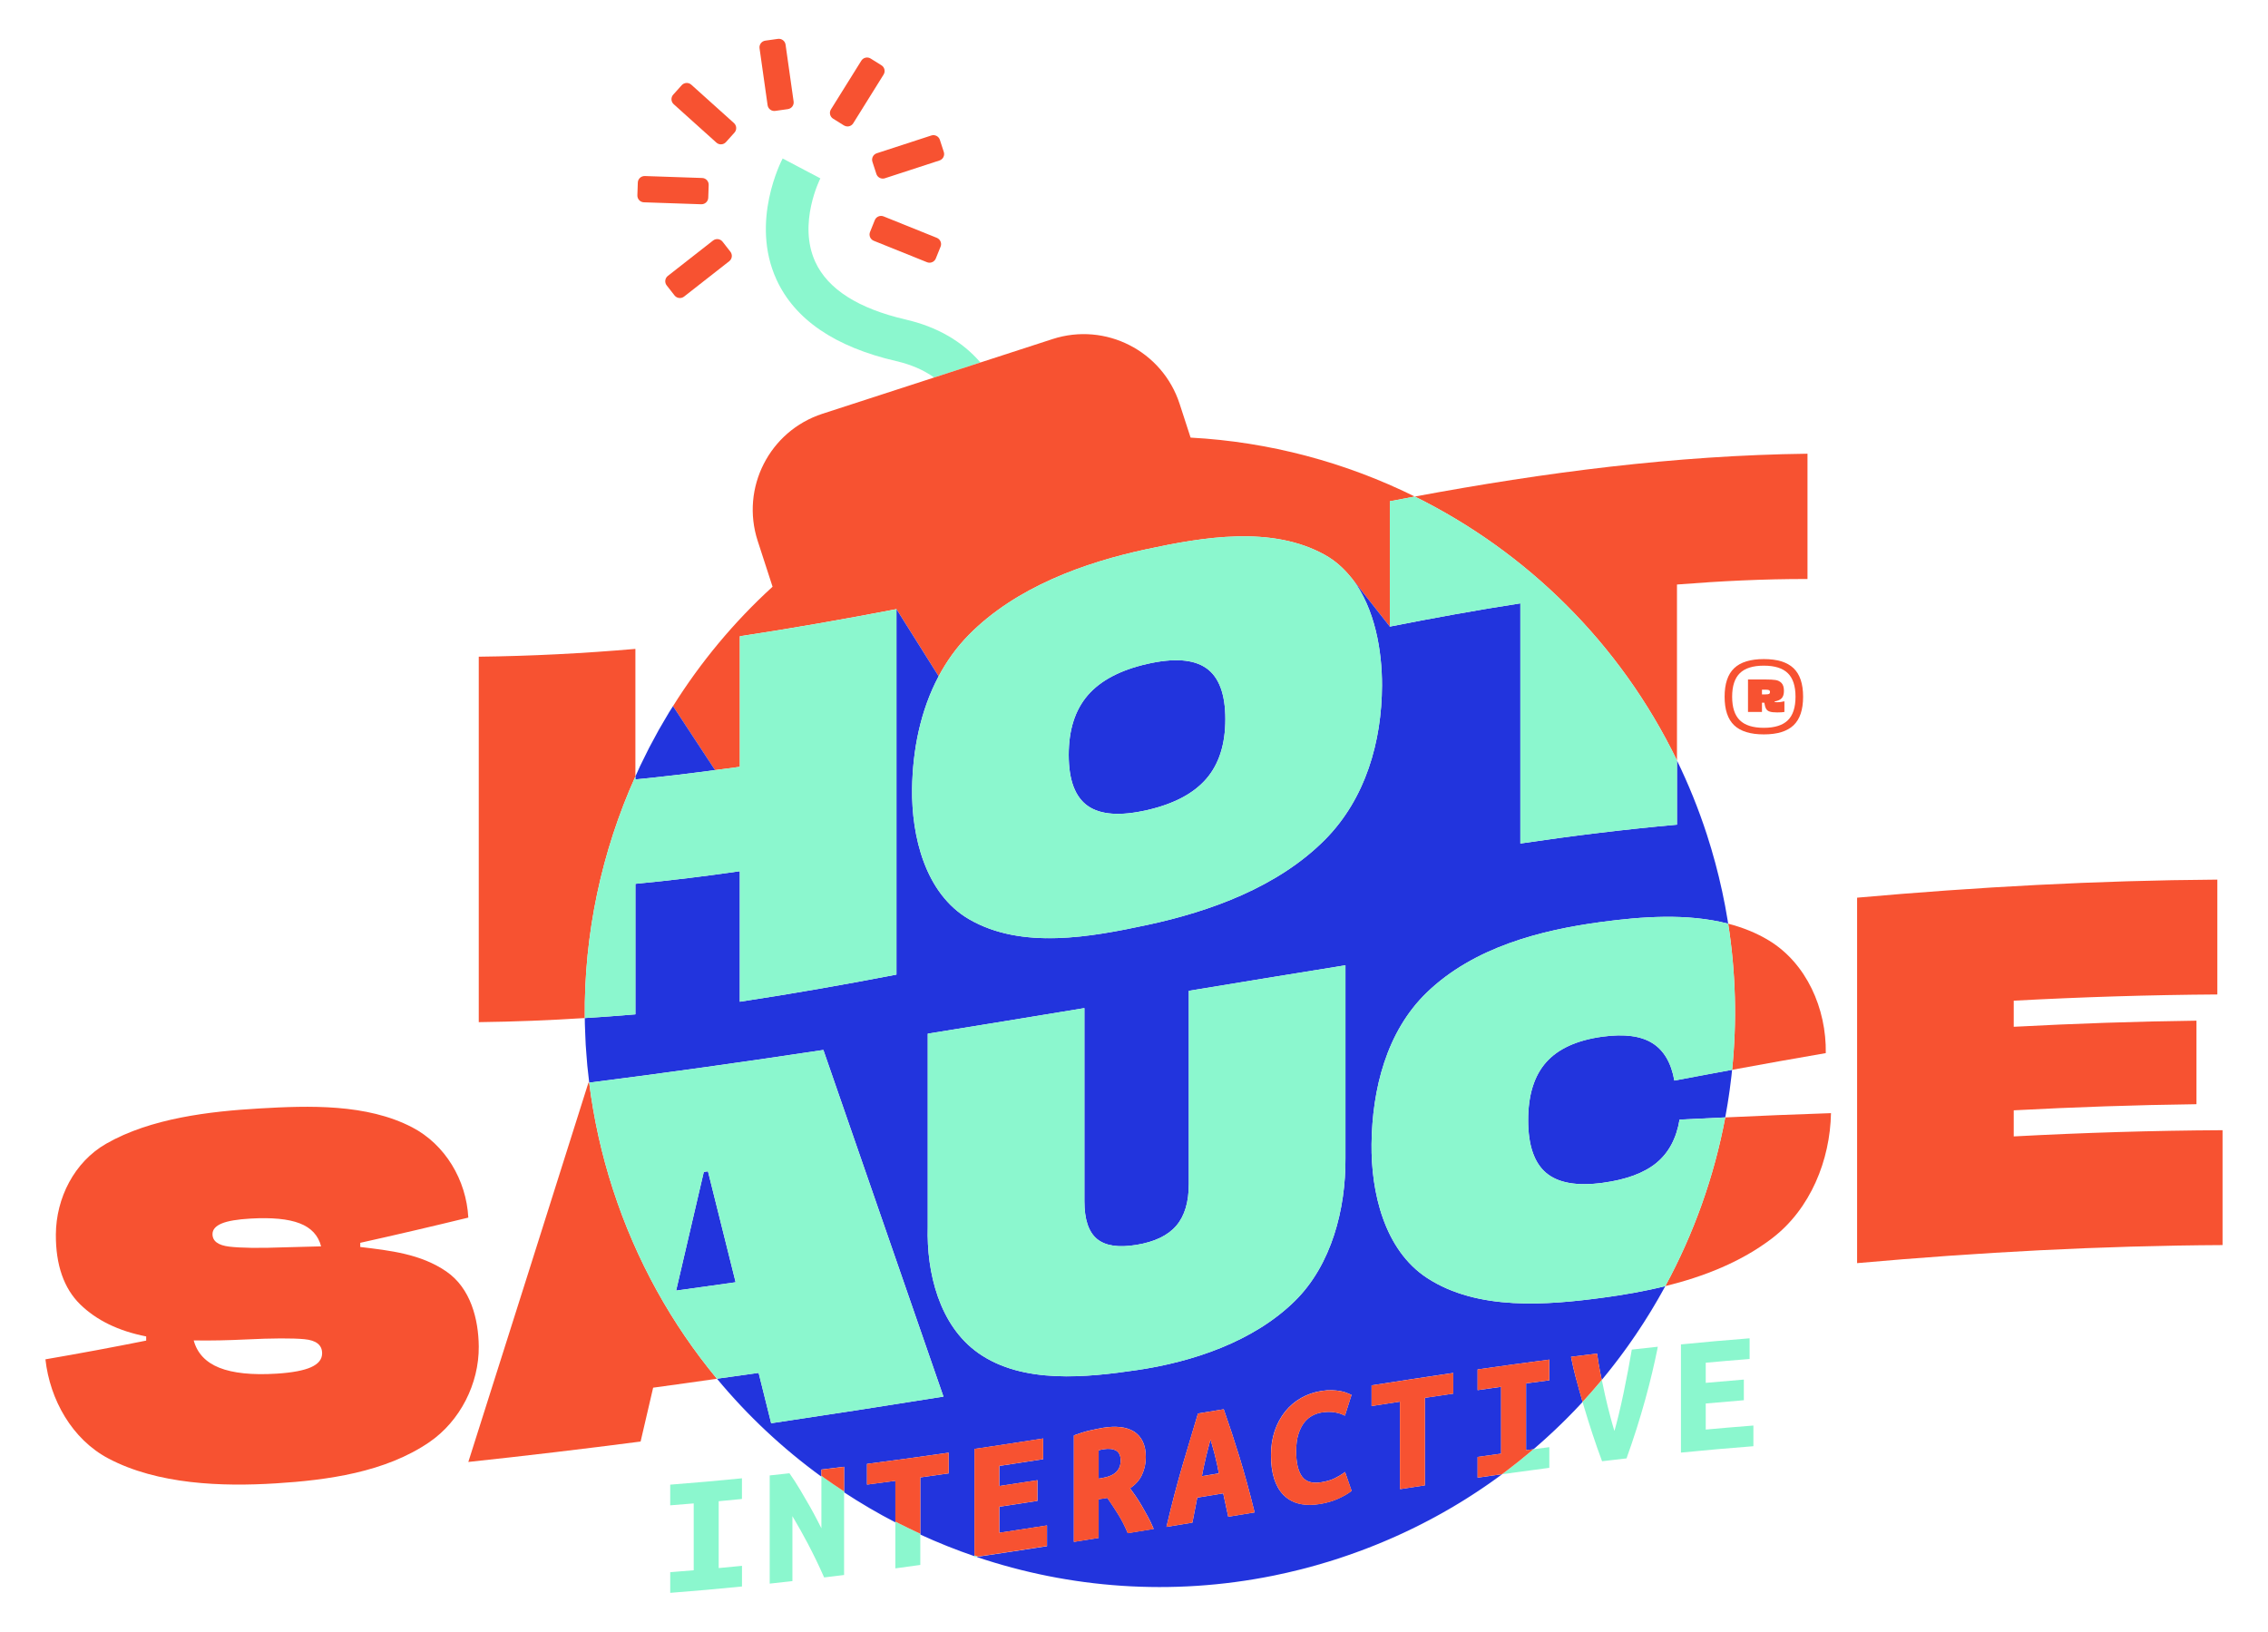 <?xml version="1.0" encoding="UTF-8"?> <svg xmlns="http://www.w3.org/2000/svg" id="Layer_1" viewBox="0 0 1080 777"><defs><style>.cls-1{fill:#f75231;}.cls-1,.cls-2,.cls-3,.cls-4{stroke-width:0px;}.cls-2{fill:none;}.cls-3{fill:#8bf7ce;}.cls-4{fill:#2234dd;}</style></defs><path class="cls-2" d="M851.36,343c2.44-2.39,3.66-6.13,3.66-11.21s-1.22-8.82-3.66-11.21c-2.44-2.39-6.25-3.59-11.43-3.59s-8.99,1.2-11.43,3.59c-2.44,2.39-3.66,6.13-3.66,11.21s1.22,8.82,3.66,11.21c2.44,2.39,6.25,3.59,11.43,3.59s8.99-1.2,11.43-3.59ZM839.03,339.04h-6.65v-15.47h8.37c2.04,0,3.64.09,4.78.26s2.09.66,2.84,1.46c.75.8,1.12,2.04,1.12,3.74,0,1.5-.34,2.63-1.01,3.4-.67.77-1.83,1.31-3.47,1.61v.22c.35.1.85.15,1.49.15.9,0,1.97-.15,3.22-.45v5.08c-.7.15-1.84.22-3.44.22s-2.72-.12-3.51-.38c-.8-.25-1.38-.7-1.76-1.34s-.66-1.62-.86-2.92h-1.12v4.41Z"></path><path class="cls-2" d="M842.4,330.44c.3-.15.45-.45.45-.9s-.15-.75-.45-.9c-.3-.15-.85-.22-1.64-.22h-1.72v2.24h1.72c.8,0,1.35-.08,1.64-.22Z"></path><path class="cls-2" d="M144.95,637.73c-5.63-.52-15.09-.5-28.09.14-7.91.39-16.16.6-24.61.45,1.65,6.06,5.72,10.41,12.18,13,6.46,2.58,15.58,3.56,27.35,2.82,7.46-.47,12.93-1.51,16.41-3.09,3.48-1.57,5.22-3.77,5.22-6.59,0-3.98-2.82-6.21-8.45-6.73Z"></path><path class="cls-2" d="M109.15,593.65c5.3.64,14.08.8,26.35.33,6.96-.15,10.44-.25,17.4-.46-1.33-5.2-4.72-8.85-10.19-10.96-5.47-2.11-13.26-2.84-23.37-2.27-6.3.36-10.9,1.13-13.8,2.35-2.9,1.22-4.35,2.9-4.35,5.06,0,3.32,2.65,5.31,7.96,5.95Z"></path><path class="cls-1" d="M306.61,96.34l27.32.93s.08,0,.11,0c1.73,0,3.16-1.37,3.22-3.11l.21-6.07c.03-.85-.28-1.68-.86-2.31s-1.39-.99-2.24-1.02l-27.32-.93c-.85-.01-1.68.28-2.31.87-.62.58-.99,1.39-1.02,2.24l-.21,6.07c-.03.85.28,1.68.86,2.31.58.62,1.39.99,2.24,1.02Z"></path><path class="cls-1" d="M323.76,141.92c.69,0,1.39-.22,1.98-.68l21.52-16.85c.67-.53,1.11-1.3,1.21-2.15.1-.85-.14-1.7-.66-2.37l-3.74-4.78c-1.09-1.4-3.12-1.65-4.52-.55l-21.53,16.85c-.67.53-1.11,1.3-1.21,2.15-.1.85.14,1.7.66,2.37l3.74,4.78c.63.81,1.58,1.23,2.54,1.23Z"></path><path class="cls-1" d="M446.12,113.26l-25.36-10.21c-1.65-.66-3.52.13-4.19,1.78l-2.27,5.64c-.32.79-.31,1.68.02,2.46.33.79.97,1.41,1.76,1.73l25.36,10.21c.39.16.8.23,1.2.23,1.27,0,2.48-.76,2.99-2.02l2.27-5.63c.32-.79.31-1.68-.03-2.46-.33-.79-.97-1.4-1.76-1.73Z"></path><path class="cls-1" d="M415.44,77.05l1.88,5.78c.44,1.36,1.71,2.22,3.06,2.22.33,0,.67-.05,1-.16l25.99-8.47c1.69-.55,2.61-2.37,2.06-4.06l-1.88-5.78c-.26-.81-.84-1.48-1.6-1.87-.76-.39-1.65-.46-2.46-.19l-25.99,8.47c-1.69.55-2.61,2.37-2.06,4.06Z"></path><path class="cls-1" d="M396.72,56.51l5.15,3.22c.52.32,1.11.49,1.7.49.24,0,.49-.03.73-.08.83-.19,1.55-.71,2-1.43l14.46-23.2c.94-1.51.48-3.49-1.03-4.43l-5.15-3.21c-.72-.45-1.6-.6-2.43-.4-.83.19-1.55.71-2,1.43l-14.46,23.19c-.94,1.51-.48,3.49,1.03,4.43Z"></path><path class="cls-1" d="M368.71,52.84c.15,0,.3-.01.46-.03l6.01-.85c.84-.12,1.61-.57,2.12-1.25.51-.68.73-1.54.61-2.39l-3.83-27.07c-.25-1.76-1.88-2.98-3.64-2.74l-6.02.85c-.85.12-1.61.57-2.12,1.25-.51.68-.74,1.54-.61,2.39l3.83,27.07c.23,1.61,1.6,2.77,3.18,2.77Z"></path><path class="cls-1" d="M341.14,67.91c.61.55,1.38.83,2.15.83.88,0,1.76-.36,2.4-1.07l4.06-4.52c.57-.63.87-1.47.82-2.32-.05-.85-.43-1.65-1.06-2.22l-20.33-18.28c-1.32-1.19-3.36-1.08-4.55.24l-4.06,4.52c-.57.63-.87,1.47-.82,2.32s.43,1.65,1.06,2.22l20.33,18.28Z"></path><path class="cls-3" d="M431.3,152.16c-22.56-5.21-37.04-14.42-43.04-27.39-8.5-18.38,2.3-39.65,2.39-39.83l-17.96-9.47c-.64,1.21-15.56,30.08-2.95,57.63,8.72,19.06,27.9,32.13,56.99,38.85,7.12,1.64,13.1,4.25,18.09,7.82l22.06-7.16c-8.77-10.11-20.67-17-35.59-20.44Z"></path><path class="cls-1" d="M798.56,362.14c0-27.93,0-55.86,0-83.79,20.67-1.64,41.41-2.67,62.15-2.62v-59.67c-63.14.79-125.07,8.89-186.99,20.4,53.13,26.28,97.71,69.71,124.84,125.68Z"></path><path class="cls-1" d="M212.57,605.5c-12.22-8.39-26.76-9.98-41.02-11.68v-1.99c17.2-3.82,34.35-7.83,51.46-12-.97-17.99-11.05-34.82-26.73-42.99-21.66-11.29-49.17-10.36-72.72-8.99-23.75,1.38-51.79,4.64-72.97,16.77-15.25,8.73-23.9,25.92-23.99,43.27-.08,14.51,3.85,25.69,11.56,33.24,7.71,7.54,18.19,12.69,31.45,15.28v1.99c-15.95,3.19-31.95,6.17-47.98,8.92,2.14,19.23,12.67,38.05,29.96,47.2,23.51,12.45,54.21,13.46,79.68,11.87,24.45-1.52,52.15-5.21,73.22-19.66,14.61-10.02,23.64-27.81,23.49-45.51-.11-13.01-3.87-27.78-15.41-35.71ZM105.54,582.64c2.9-1.22,7.5-1.99,13.8-2.35,10.11-.57,17.9.16,23.37,2.27,5.47,2.11,8.87,5.76,10.19,10.96-6.96.21-10.44.3-17.4.46-12.27.46-21.05.3-26.35-.33-5.3-.64-7.96-2.63-7.96-5.95,0-2.15,1.45-3.83,4.35-5.06ZM148.18,651.05c-3.48,1.57-8.95,2.62-16.41,3.09-11.77.74-20.89-.24-27.35-2.82-6.46-2.58-10.53-6.93-12.18-13,8.45.14,16.71-.07,24.61-.45,13-.64,22.46-.66,28.09-.14,5.63.52,8.45,2.75,8.45,6.73,0,2.82-1.74,5.02-5.22,6.59Z"></path><path class="cls-1" d="M958.92,541.17v-12.43c29-1.54,57.98-2.54,87.02-2.91v-39.78c-29.04.37-58.02,1.37-87.02,2.91v-12.43c32.32-1.73,64.6-2.75,96.96-2.96,0-18.23,0-36.46,0-54.69-57.34.39-114.44,3.51-171.55,8.6v174.03c57.94-5.16,115.86-8.29,174.03-8.6,0-18.23,0-36.46,0-54.7-33.2.17-66.3,1.19-99.45,2.96Z"></path><path class="cls-1" d="M854.06,345.39c3.04-2.89,4.56-7.42,4.56-13.6s-1.52-10.71-4.56-13.6c-3.04-2.89-7.75-4.33-14.13-4.33s-11.09,1.44-14.13,4.33c-3.04,2.89-4.56,7.42-4.56,13.6s1.52,10.71,4.56,13.6c3.04,2.89,7.75,4.33,14.13,4.33s11.09-1.44,14.13-4.33ZM824.83,331.79c0-5.08,1.22-8.82,3.66-11.21,2.44-2.39,6.25-3.59,11.43-3.59s8.99,1.2,11.43,3.59c2.44,2.39,3.66,6.13,3.66,11.21s-1.22,8.82-3.66,11.21c-2.44,2.39-6.25,3.59-11.43,3.59s-8.99-1.2-11.43-3.59c-2.44-2.39-3.66-6.13-3.66-11.21Z"></path><path class="cls-1" d="M841.01,337.54c.37.65.96,1.1,1.76,1.34.8.25,1.97.38,3.51.38s2.74-.08,3.44-.22v-5.08c-1.25.3-2.32.45-3.22.45-.65,0-1.15-.05-1.49-.15v-.22c1.64-.3,2.8-.83,3.47-1.61.67-.77,1.01-1.9,1.01-3.4,0-1.69-.37-2.94-1.12-3.74-.75-.8-1.69-1.28-2.84-1.46s-2.74-.26-4.78-.26h-8.37v15.47h6.65v-4.41h1.12c.2,1.3.48,2.27.86,2.92ZM839.03,328.43h1.72c.8,0,1.35.08,1.64.22.3.15.45.45.45.9s-.15.75-.45.9c-.3.15-.85.22-1.64.22h-1.72v-2.24Z"></path><path class="cls-1" d="M816.8,410.89c.24.88.45,1.76.68,2.64-.23-.88-.44-1.76-.68-2.64Z"></path><path class="cls-1" d="M352.3,365.15v-62.16c24.97-3.79,49.79-8.14,74.59-12.92l20.09,31.96c3.82-7.17,8.59-13.87,14.46-19.8,22.34-22.58,54.7-34.32,84.78-40.75,26.54-5.67,59.44-11.37,84.78,2.82,4.7,2.63,8.62,6.12,11.92,10.14h.05s1.09,1.38,1.09,1.38c.03.04.07.08.1.12l17.66,22.44c0-19.89,0-39.78,0-59.67,3.97-.76,7.93-1.51,11.9-2.25-33.02-16.33-69.32-26.06-106.77-28.07l-5.22-16.06c-8.19-25.24-35.3-39.05-60.53-30.86l-34.31,11.14-22.06,7.16-53.17,17.26c-25.24,8.19-39.05,35.3-30.86,60.53l7.09,21.84c-18.43,16.81-34.32,35.99-47.41,56.86l20.02,30.47c3.93-.53,7.87-1,11.79-1.57Z"></path><path class="cls-1" d="M316.28,343.18c.78-1.32,1.53-2.65,2.33-3.96-.8,1.31-1.55,2.64-2.33,3.96Z"></path><path class="cls-1" d="M814.88,404.1c.2.67.38,1.35.57,2.02-.19-.67-.37-1.35-.57-2.02Z"></path><path class="cls-1" d="M818.54,417.69c.23.96.44,1.93.66,2.89-.22-.96-.43-1.93-.66-2.89Z"></path><path class="cls-1" d="M311.53,351.61c.73-1.35,1.44-2.71,2.19-4.05-.75,1.34-1.46,2.7-2.19,4.05Z"></path><path class="cls-1" d="M824.5,512.45c-.12,1.08-.26,2.15-.4,3.23.13-1.07.28-2.15.4-3.23Z"></path><path class="cls-1" d="M786.18,624.31c-.56.92-1.13,1.84-1.71,2.75.57-.92,1.15-1.83,1.71-2.75Z"></path><path class="cls-1" d="M820.09,424.5c.22,1,.4,2,.61,3-.2-1-.39-2-.61-3Z"></path><path class="cls-1" d="M821.47,431.31c.2,1.04.37,2.08.55,3.12-.18-1.04-.35-2.08-.55-3.12Z"></path><path class="cls-1" d="M823.67,519.08c-.15,1.07-.31,2.13-.47,3.2.16-1.07.33-2.13.47-3.2Z"></path><path class="cls-1" d="M822.68,525.67c-.17,1.07-.37,2.13-.55,3.19.19-1.06.38-2.12.55-3.19Z"></path><path class="cls-1" d="M789.54,618.63c-.54.94-1.1,1.88-1.65,2.81.55-.94,1.11-1.87,1.65-2.81Z"></path><path class="cls-1" d="M792.77,612.87c-.52.96-1.06,1.91-1.59,2.86.53-.95,1.07-1.9,1.59-2.86Z"></path><path class="cls-1" d="M307.09,360.18c.68-1.37,1.34-2.75,2.04-4.11-.7,1.36-1.36,2.74-2.04,4.11Z"></path><path class="cls-1" d="M279.26,502.39c-.12-1.62-.26-3.23-.36-4.84.09,1.61.23,3.23.36,4.84Z"></path><path class="cls-1" d="M278.69,492.45c-.06-1.61-.14-3.23-.18-4.84.03,1.61.12,3.23.18,4.84Z"></path><path class="cls-1" d="M280.21,512.36c-.18-1.62-.38-3.24-.54-4.85.15,1.62.35,3.24.54,4.85Z"></path><path class="cls-1" d="M302.93,368.94c.63-1.4,1.25-2.81,1.9-4.2-.66,1.39-1.27,2.8-1.9,4.2Z"></path><path class="cls-1" d="M606.71,750.24c-.14.03-.29.06-.43.09.14-.03.29-.06.43-.09Z"></path><path class="cls-1" d="M302.57,369.73c0-20.24,0-40.48,0-60.72-24.87,2.14-49.62,3.42-74.59,3.71v174.03c16.9-.2,33.7-.88,50.5-1.95-.44-40.14,8.03-79.35,24.09-115.08Z"></path><path class="cls-1" d="M291.89,566.43c-5.48-16.87-9.21-33.89-11.33-50.86-.12.02-.25.03-.37.05-19.01,60.21-38.07,120.4-57.18,180.57,27.39-2.92,54.73-6.18,82.04-9.72,2.39-10.26,3.58-15.39,5.97-25.65,10.13-1.35,20.24-2.82,30.37-4.25-21.46-25.9-38.48-56.2-49.49-90.13Z"></path><path class="cls-1" d="M793,612.46c18.28-4.51,36.19-11.49,51.06-22.93,18.02-13.87,27.42-36.97,27.84-59.44-16.79.54-33.57,1.25-50.35,2.03-5.29,28.2-14.98,55.31-28.55,80.34Z"></path><path class="cls-1" d="M824.81,509.45c14.85-2.73,29.72-5.4,44.61-7.95.34-21.22-9.19-42.84-27.22-53.72-6-3.62-12.49-6.16-19.26-7.91-.09-.58-.17-1.15-.26-1.73.09.58.17,1.15.26,1.73,3.66,23.39,4.2,46.75,1.88,69.59Z"></path><path class="cls-4" d="M797.31,514.57c-1.49-8.43-4.97-14.38-10.44-17.82-5.47-3.44-13.35-4.49-23.62-3.11-12.27,1.65-21.26,5.75-26.98,12.19-5.72,6.45-8.58,15.65-8.58,27.58s2.86,20.31,8.58,25.13c5.72,4.82,14.71,6.37,26.98,4.71,11.1-1.5,19.6-4.63,25.48-9.44,5.88-4.81,9.57-11.69,11.06-20.66,7.25-.38,14.5-.7,21.75-1.04.2-1.08.39-2.17.58-3.26.19-1.06.38-2.12.55-3.19.18-1.13.35-2.26.52-3.39.16-1.07.33-2.13.47-3.2.16-1.13.29-2.27.43-3.4.13-1.07.28-2.15.4-3.23.11-1,.21-2,.31-3.01-9.17,1.69-18.34,3.37-27.49,5.13Z"></path><path class="cls-4" d="M574.43,318.18c-6.05-4.26-15.46-4.93-28.22-2.01-12.76,2.92-22.17,7.9-28.22,14.9-6.05,7.02-9.08,16.48-9.08,28.41s3.03,20.04,9.08,24.29c6.05,4.26,15.45,4.93,28.22,2,12.76-2.92,22.17-7.89,28.22-14.9,6.05-7.01,9.07-16.48,9.07-28.41s-3.03-20.04-9.07-24.3Z"></path><path class="cls-4" d="M750.6,656.89c-1.05-4.01-1.83-7.35-2.33-9.92l-.16-.84.85-.11c4.31-.54,6.48-.8,10.77-1.33l.79-.09.11.79c.34,2.55.84,5.5,1.49,8.76.2.99.43,1.98.63,2.98.14-.17.29-.34.43-.51.72-.87,1.42-1.74,2.13-2.62.68-.84,1.36-1.69,2.03-2.54.7-.88,1.38-1.78,2.07-2.67.66-.85,1.31-1.71,1.96-2.57.67-.9,1.33-1.8,2-2.71.64-.88,1.28-1.76,1.91-2.64.65-.91,1.28-1.83,1.92-2.75.62-.89,1.23-1.77,1.84-2.67.63-.94,1.25-1.88,1.87-2.82.59-.9,1.18-1.79,1.76-2.69.61-.95,1.21-1.9,1.8-2.86.57-.92,1.15-1.83,1.71-2.75.58-.95,1.15-1.91,1.71-2.87.55-.94,1.11-1.87,1.65-2.81.55-.96,1.1-1.93,1.64-2.9.53-.95,1.07-1.9,1.59-2.86.08-.14.15-.28.23-.41-9.95,2.46-20.01,4.19-29.74,5.49-26.48,3.54-59.52,6.36-83.66-9.37-20.48-13.34-26.76-41-26.48-63.87.32-25.82,7.01-53.46,26.35-72.11,22.32-21.52,54.16-29.69,83.04-33.56,18.97-2.54,40.85-4.25,60.42.81-.09-.58-.17-1.15-.26-1.73-.2-1.24-.43-2.47-.65-3.71-.18-1.04-.35-2.08-.55-3.12-.24-1.27-.51-2.54-.77-3.8-.2-1-.39-2-.61-3-.28-1.31-.59-2.61-.9-3.92-.22-.96-.43-1.93-.66-2.89-.34-1.39-.7-2.77-1.06-4.16-.23-.88-.44-1.76-.68-2.64-.43-1.59-.89-3.18-1.35-4.78-.19-.67-.37-1.35-.57-2.02-.67-2.26-1.37-4.52-2.11-6.78-3.97-12.22-8.75-23.94-14.2-35.18v30.57c-24.98,2.26-49.77,5.3-74.58,8.98v-114.36c-20.8,3.2-41.51,6.99-62.16,11.06l-17.66-22.44c10.58,13.98,13.99,34.01,13.93,50.53-.1,26.72-7.84,53.9-27.1,73.33-22.35,22.55-54.71,34.26-84.78,40.68-26.52,5.67-59.6,11.89-84.78-2.76-20.93-12.17-27.4-39.64-27.1-62.12.25-18.39,3.95-37.24,12.64-53.57l-20.09-31.96c0,58.01,0,116.02,0,174.03-24.8,4.79-49.62,9.14-74.59,12.92v-62.15c-16.52,2.4-33.1,4.43-49.72,6.01,0,20.72,0,41.44,0,62.15-8.04.69-16.06,1.26-24.09,1.77,0,.93,0,1.86.03,2.8.03,1.61.12,3.23.18,4.84.07,1.7.12,3.4.22,5.1.09,1.61.23,3.23.36,4.84.13,1.71.24,3.41.41,5.12.15,1.62.35,3.24.54,4.85.12,1.07.22,2.14.36,3.2,37.24-4.72,74.39-9.96,111.51-15.56,19.04,55.03,38.1,110.05,57.18,165.07-27.33,4.37-54.67,8.62-82.04,12.69-2.39-9.59-3.58-14.39-5.97-23.99-6.61.97-13.24,1.84-19.85,2.78,14.67,17.71,31.42,33.34,49.75,46.66v-.45c0-.74,0-1.45,0-2.24v-.71l.71-.09c3.67-.44,5.52-.66,9.2-1.12l.9-.11v12.19c7.89,5.18,16.04,9.95,24.41,14.29v-19.79c-4.81.65-7.5,1-12.6,1.67l-.91.12v-9.14s0-.71,0-.71l.7-.09c15.15-1.97,22.6-3.01,37.27-5.11l.92-.13v9.85l-.69.1c-5.18.74-7.87,1.13-12.82,1.82v27.22c8.42,3.86,17.03,7.31,25.82,10.31v-.36s0-.14,0-.14c0-19.96,0-29.94,0-49.9v-.69l.69-.1c12.43-1.84,18.63-2.79,31.07-4.73l.93-.14v.94c0,3.29,0,4.93,0,8.22v.69s-.68.11-.68.11c-8.12,1.26-12.29,1.91-20.2,3.1.01,3.73.01,5.92,0,9.58,6.66-1.01,10.28-1.56,17.22-2.64l.93-.14v9.85s-.68.11-.68.11c-7.03,1.09-10.66,1.65-17.46,2.68.01,4.85.01,7.62,0,12.4,8.47-1.28,13-1.98,21.77-3.35l.93-.14v.94c0,3.29,0,4.93,0,8.22v.69s-.68.11-.68.11c-12.89,2.01-19.5,3.02-32.13,4.9-.26.04-.5.07-.77.11h-.01c44.42,15,92.99,18.71,141.32,8.94.14-.03.29-.06.43-.09,4.15-.85,8.3-1.79,12.45-2.84.47-.12.93-.24,1.4-.36,3.93-1.02,7.86-2.12,11.78-3.32.89-.27,1.77-.54,2.66-.83.63-.2,1.26-.38,1.89-.59.52-.17,1.02-.35,1.53-.52,1.12-.37,2.23-.75,3.33-1.13,1.13-.39,2.25-.78,3.36-1.18,1.1-.39,2.19-.8,3.28-1.2,1.11-.42,2.23-.84,3.33-1.27,1.08-.42,2.15-.84,3.22-1.27,1.1-.44,2.2-.89,3.29-1.35,1.06-.44,2.12-.89,3.17-1.35,1.08-.47,2.16-.94,3.23-1.42,1.05-.47,2.09-.94,3.12-1.42,1.06-.49,2.12-.99,3.17-1.49,1.03-.49,2.06-.99,3.08-1.5,1.04-.52,2.08-1.04,3.12-1.57,1.01-.52,2.02-1.04,3.02-1.57,1.03-.54,2.06-1.09,3.08-1.64.99-.54,1.98-1.08,2.97-1.63,1.01-.56,2.01-1.13,3.01-1.71.98-.57,1.96-1.13,2.93-1.71.99-.58,1.97-1.18,2.95-1.77.96-.59,1.92-1.18,2.88-1.78.97-.61,1.94-1.23,2.9-1.85.94-.61,1.87-1.21,2.8-1.83.96-.63,1.91-1.27,2.86-1.92.92-.63,1.84-1.26,2.76-1.9.94-.65,1.86-1.31,2.79-1.98.9-.65,1.8-1.3,2.7-1.96.17-.13.35-.25.52-.38,0,0-.01,0-.02,0-3.23.45-6.66.94-10.75,1.52l-.92.13v-.93s0-3.59,0-3.59v-5.33s.69-.1.69-.1c4.23-.61,6.48-.92,10.5-1.48v-31.83c-3.88.54-6.12.85-10.27,1.45l-.92.13v-.93s0-3.59,0-3.59v-5.33s.69-.1.69-.1c12.68-1.81,19.16-2.71,32.57-4.46l.91-.12v.91c0,2.37,0,3.88,0,5.77v3.17s-.7.09-.7.09c-4.19.55-6.43.85-10.4,1.38v31.83c1.33-.18,2.45-.33,3.54-.48.11-.1.23-.19.34-.29.86-.74,1.72-1.49,2.57-2.24.82-.72,1.64-1.45,2.45-2.18.84-.76,1.68-1.53,2.51-2.3.8-.74,1.61-1.49,2.4-2.24.82-.77,1.63-1.56,2.44-2.34.79-.77,1.58-1.53,2.36-2.31.8-.8,1.59-1.6,2.38-2.4.76-.78,1.52-1.56,2.28-2.34.78-.82,1.56-1.64,2.33-2.47.44-.47.88-.95,1.32-1.43-1.1-3.79-2.12-7.42-2.98-10.7ZM642.88,663.95l.71.27-3.16,9.92-.83-.39c-1.2-.57-2.68-.99-4.38-1.25-1.7-.26-3.7-.22-5.92.14-1.52.24-3.01.75-4.43,1.51-1.43.76-2.71,1.86-3.81,3.26-1.14,1.45-2.07,3.3-2.77,5.5-.71,2.21-1.07,4.96-1.08,8.16-.01,5.48.95,9.56,2.86,12.13,1.84,2.47,4.83,3.33,9.13,2.64,2.56-.41,4.7-1.04,6.36-1.87,1.78-.9,3.11-1.67,4.06-2.37l.88-.65,1.16,3.37c.57,1.64,1.03,3,1.76,5.08l.19.55-.47.36c-1.5,1.13-3.46,2.24-5.99,3.39-2.52,1.14-5.45,1.99-8.7,2.51-1.7.27-3.31.41-4.83.41-5.19,0-9.37-1.58-12.45-4.73-3.95-4.05-5.95-10.41-5.95-18.9,0-4.25.61-8.14,1.78-11.59,1.16-3.44,2.84-6.54,4.98-9.22,2.11-2.62,4.67-4.8,7.6-6.47,2.92-1.66,6.15-2.78,9.59-3.33,1.86-.3,3.57-.41,5.09-.36,1.46.06,2.79.19,3.97.4,1.17.22,2.13.48,2.94.82.74.31,1.29.54,1.68.69ZM465.91,644.36c-18.65-13.09-24.75-38.44-24.12-60.13v-91.99c24.87-4,49.73-8.07,74.59-12.17v91.99c0,8.62,1.99,14.59,5.97,17.91,3.98,3.32,10.28,4.27,18.89,2.84,8.62-1.43,14.92-4.46,18.89-9.1,3.98-4.64,5.97-11.26,5.97-19.88v-91.99c24.86-4.1,49.71-8.17,74.59-12.16v91.99c.16,24-6.58,50.65-24.12,67.9-19.72,19.4-48.83,29.03-75.33,32.91-23.57,3.44-54.08,6.8-75.33-8.11ZM597.43,720.22l-12.55,2.06-2.4-11.13-12.36,2.03-2.32,11.91-12.35,2.03.28-1.17c2.41-10.19,4.89-19.66,7.38-28.14,2.5-8.5,4.9-16.57,7.21-24.21l.15-.48,12.26-2.02.22.64c2.45,6.96,4.89,14.4,7.26,22.1,2.34,7.6,4.71,16.19,7.01,25.54l.21.85ZM523.17,731.67v.69l-11.8,1.88v-.94c0-19.67,0-29.51,0-49.18v-.56s.52-.2.52-.2c1.02-.38,2.09-.76,3.31-1.14,1.26-.4,2.46-.73,3.67-1l.74-.16c.96-.21,1.87-.41,2.76-.6,1.12-.23,2.07-.41,2.93-.55,3-.48,5.75-.59,8.17-.32,2.48.27,4.65.98,6.47,2.1,1.83,1.13,3.22,2.7,4.24,4.81.98,2.08,1.46,4.58,1.45,7.42,0,3.02-.65,5.89-1.9,8.54-1.17,2.46-3.05,4.56-5.61,6.25.8,1.07,1.62,2.23,2.48,3.48,1.07,1.56,2.12,3.19,3.1,4.87.99,1.7,1.95,3.41,2.87,5.12.95,1.76,1.75,3.43,2.4,4.96l.39.94-12.32,2.01-.25-.58c-1.27-3.01-2.74-5.87-4.38-8.48-1.46-2.37-3.14-4.9-5.11-7.74l-4.13.66c0,6.9,0,10.57,0,17.69ZM692.03,662.96v.69s-.69.1-.69.1c-5.16.76-7.86,1.16-12.82,1.91,0,16.22,0,24.55,0,40.99v.69l-11.78,1.79-.11-.92v-40.74c-4.81.74-7.49,1.15-12.57,1.95l-.93.15v-9.16s0-.69,0-.69l.68-.11c14.92-2.33,22.41-3.48,37.29-5.67l.92-.14v.93c0,3.29,0,4.94,0,8.23Z"></path><path class="cls-4" d="M533.65,695.54h0c0-2.31-.7-3.89-2.09-4.71-1.49-.87-3.51-1.1-6.01-.7-.37.06-.83.15-1.37.26-.33.07-.67.16-1.01.26,0,5.3,0,8.27,0,13.47l1.3-.21c3.29-.53,5.68-1.53,7.1-2.96,1.41-1.42,2.09-3.19,2.09-5.42Z"></path><path class="cls-4" d="M302.57,371.16c12.67-1.21,25.31-2.75,37.93-4.44l-20.02-30.47h0c-.62.99-1.26,1.96-1.87,2.96-.8,1.31-1.55,2.64-2.33,3.96-.86,1.46-1.73,2.91-2.56,4.38-.75,1.34-1.46,2.7-2.19,4.05-.8,1.48-1.62,2.96-2.4,4.46-.7,1.36-1.36,2.74-2.04,4.11-.75,1.52-1.53,3.03-2.25,4.56-.66,1.39-1.27,2.8-1.9,4.2-.12.26-.24.52-.36.79v1.44Z"></path><path class="cls-4" d="M642.97,274.42h-.05c.38.47.78.91,1.15,1.39l-1.09-1.39Z"></path><path class="cls-4" d="M578.47,692.72c-.41-1.56-.85-3.15-1.32-4.76-.23-.8-.47-1.61-.72-2.45-.28,1.01-.55,1.98-.79,2.93l-.13.48c-.42,1.6-.83,3.17-1.2,4.72-.42,1.7-.8,3.41-1.15,5.12-.29,1.37-.57,2.76-.83,4.19l8.08-1.33c-.28-1.43-.56-2.82-.83-4.18-.33-1.59-.71-3.17-1.11-4.73Z"></path><path class="cls-4" d="M337.13,557.79c-.8.11-1.19.17-1.99.28-4.39,18.84-8.78,37.68-13.18,56.52,11.34-1.55,17.01-2.34,28.34-3.97-4.39-17.61-8.78-35.22-13.18-52.83Z"></path><path class="cls-3" d="M302.57,483.04c0-20.72,0-41.44,0-62.15,16.62-1.59,33.2-3.62,49.72-6.01v62.15c24.97-3.79,49.79-8.14,74.59-12.92,0-58.01,0-116.02,0-174.03-24.8,4.78-49.62,9.13-74.59,12.92v62.16c-3.92.57-7.86,1.05-11.79,1.57-12.62,1.69-25.26,3.23-37.93,4.44v-1.44c-16.06,35.73-24.53,74.94-24.09,115.08,8.02-.51,16.05-1.07,24.09-1.77Z"></path><path class="cls-3" d="M642.92,274.44c-3.31-4.02-7.22-7.51-11.92-10.14-25.34-14.2-58.24-8.49-84.78-2.82-30.08,6.43-62.44,18.17-84.78,40.75-5.88,5.94-10.65,12.63-14.46,19.8-8.69,16.33-12.39,35.19-12.64,53.57-.3,22.48,6.18,49.95,27.1,62.12,25.18,14.65,58.25,8.43,84.78,2.76,30.07-6.43,62.43-18.13,84.78-40.68,19.26-19.44,27.01-46.62,27.1-73.33.06-16.52-3.35-36.55-13.93-50.53-.03-.04-.07-.08-.1-.12-.36-.47-.77-.91-1.15-1.38ZM574.43,370.89c-6.05,7.01-15.46,11.97-28.22,14.9-12.76,2.92-22.17,2.26-28.22-2-6.05-4.26-9.08-12.36-9.08-24.29s3.02-21.4,9.08-28.41c6.05-7.01,15.45-11.98,28.22-14.9,12.76-2.92,22.17-2.25,28.22,2.01,6.05,4.26,9.07,12.37,9.07,24.3s-3.03,21.4-9.07,28.41Z"></path><path class="cls-3" d="M661.82,298.38c20.65-4.06,41.36-7.85,62.16-11.06v114.36c24.81-3.68,49.6-6.72,74.58-8.98v-30.57c-27.13-55.97-71.71-99.4-124.84-125.68-3.97.74-7.93,1.49-11.9,2.25,0,19.89,0,39.78,0,59.67Z"></path><path class="cls-3" d="M361.24,653.78c2.39,9.6,3.58,14.39,5.97,23.99,27.37-4.08,54.72-8.32,82.04-12.69-19.08-55.02-38.14-110.04-57.18-165.07-37.12,5.6-74.27,10.84-111.51,15.56,2.12,16.97,5.86,33.99,11.33,50.86,11.02,33.93,28.04,64.24,49.49,90.13,6.62-.94,13.24-1.81,19.85-2.78ZM335.14,558.07c.8-.11,1.19-.17,1.99-.28,4.39,17.61,8.78,35.22,13.18,52.83-11.34,1.63-17,2.42-28.34,3.97,4.39-18.84,8.78-37.68,13.18-56.52Z"></path><path class="cls-3" d="M541.24,652.47c26.5-3.87,55.61-13.5,75.33-32.91,17.53-17.25,24.28-43.9,24.12-67.9v-91.99c-24.87,3.99-49.73,8.06-74.59,12.16v91.99c0,8.62-1.99,15.25-5.97,19.88-3.98,4.64-10.28,7.67-18.89,9.1-8.62,1.43-14.92.48-18.89-2.84-3.98-3.32-5.97-9.29-5.97-17.91v-91.99c-24.85,4.1-49.71,8.17-74.59,12.17v91.99c-.63,21.69,5.46,47.05,24.12,60.13,21.25,14.91,51.76,11.55,75.33,8.11Z"></path><path class="cls-3" d="M822.93,439.86c-19.57-5.06-41.45-3.35-60.42-.81-28.88,3.87-60.72,12.04-83.04,33.56-19.35,18.65-26.04,46.29-26.35,72.11-.28,22.87,6,50.53,26.48,63.87,24.14,15.72,57.18,12.91,83.66,9.37,9.73-1.3,19.79-3.04,29.74-5.49,13.57-25.03,23.26-52.13,28.55-80.34-7.25.34-14.5.66-21.75,1.04-1.49,8.97-5.18,15.85-11.06,20.66-5.89,4.81-14.38,7.94-25.48,9.44-12.27,1.66-21.26.11-26.98-4.71-5.72-4.82-8.58-13.19-8.58-25.13s2.86-21.13,8.58-27.58c5.72-6.44,14.71-10.54,26.98-12.19,10.27-1.39,18.15-.33,23.62,3.11,5.47,3.44,8.95,9.39,10.44,17.82,9.16-1.75,18.33-3.44,27.49-5.13,2.32-22.84,1.78-46.2-1.88-69.59Z"></path><path class="cls-3" d="M352.58,713.88l.73-.07v-9.84l-.88.09c-12.62,1.23-19.09,1.82-32.54,2.88l-.74.06v9.84l.87-.07c4.17-.33,6.4-.51,10.32-.84,0,12.56,0,19.24,0,31.84-3.99.34-6.24.52-10.44.85l-.74.06v9.84l.87-.07c12.93-1.02,19.32-1.59,32.57-2.89l.73-.07v-9.84l-.88.09c-4.13.41-6.33.62-10.22.98,0-12.56,0-19.23,0-31.84,3.98-.37,6.2-.58,10.38-.99Z"></path><path class="cls-3" d="M400.34,709.16c-2.55-1.7-5.09-3.4-7.59-5.19-.54-.39-1.07-.8-1.61-1.2v.45c0,9.41,0,15.33,0,24.56-.51-1.03-1.07-2.12-1.67-3.29-1.37-2.66-2.7-5.13-4.07-7.53-1.46-2.58-2.97-5.16-4.53-7.76-1.54-2.58-3.11-5.02-4.67-7.23l-.28-.39-.47.05c-3.3.36-4.92.54-8.2.9l-.72.08v51.52l.89-.1c3.69-.39,5.52-.6,9.2-1.01l.72-.08v-.72c0-12.25,0-18.84,0-30.22,2.66,4.48,5.11,8.85,7.31,13.02,2.74,5.23,5.29,10.48,7.55,15.62l.24.54.59-.07c3.3-.39,4.92-.6,8.21-1l.7-.09v-39.79c-.54-.36-1.07-.72-1.61-1.08Z"></path><path class="cls-3" d="M436.63,729.61c-2.91-1.36-5.8-2.74-8.66-4.2-.54-.28-1.07-.55-1.61-.83v22.28l.91-.12c4.11-.56,6.17-.84,10.28-1.41l.69-.1v-14.84c-.54-.25-1.07-.53-1.61-.78Z"></path><path class="cls-3" d="M465.74,741.27c-.56-.19-1.13-.35-1.69-.54v.36s0,.44,0,.44l.91-.13h.01c.27-.04.5-.08.77-.12Z"></path><path class="cls-3" d="M727.92,692.06c-3.26,2.72-6.58,5.38-9.98,7.96-.89.67-1.78,1.34-2.67,2,0,0,.01,0,.02,0,6.85-.96,12.76-1.76,21.78-2.94l.7-.09v-3.17c0-1.89,0-3.4,0-5.77v-.91s-.91.12-.91.12c-2.69.35-4.59.6-6.64.88-.76.65-1.53,1.29-2.3,1.93Z"></path><path class="cls-3" d="M789.21,642.41l.22-1.08-1.71.18c-3.86.41-6.01.64-10.07,1.1l-.61.07-.1.6c-.43,2.63-.99,5.69-1.65,9.2-.66,3.51-1.38,7.12-2.15,10.83-.72,3.48-1.53,7.07-2.48,10.98-.67,2.72-1.29,5.08-1.89,7.16-.65-2.1-1.28-4.32-1.89-6.64-.91-3.37-1.77-6.86-2.56-10.38-.55-2.41-1.05-4.85-1.55-7.29-.43.52-.88,1.04-1.31,1.55-2.15,2.54-4.34,5.05-6.58,7.52-.42.47-.84.94-1.27,1.41.2.69.38,1.34.59,2.04,1.38,4.64,2.8,9.18,4.23,13.49,1.42,4.3,2.85,8.37,4.24,12.1l.22.59.63-.07c4.2-.5,6.31-.74,10.52-1.22l.49-.06.17-.47c1.42-3.91,2.9-8.27,4.65-13.73,1.46-4.61,2.84-9.27,4.11-13.86,1.32-4.78,2.4-9,3.32-12.92.97-4.12,1.8-7.85,2.45-11.09Z"></path><path class="cls-3" d="M834.96,678.85l-.87.07c-8.93.7-13.39,1.08-21.83,1.85v-12.41c6.78-.62,10.4-.93,17.4-1.5l.74-.06v-9.83l-.87.07c-6.95.56-10.58.88-17.27,1.49v-9.59c7.87-.72,12.02-1.08,20.14-1.72l.74-.06v-9.84l-.87.07c-12.21.97-18.31,1.51-31.09,2.76l-.73.07v.73c0,19.96,0,29.94,0,49.9v.89s.88-.08.88-.08c13.44-1.31,19.89-1.88,32.88-2.9l.74-.06v-.75c0-3.29,0-4.93,0-8.22v-.87Z"></path><path class="cls-1" d="M391.85,699.74l-.71.09v.71c0,.79,0,1.5,0,2.24.54.39,1.07.81,1.61,1.2,2.49,1.78,5.04,3.49,7.59,5.19.54.36,1.07.73,1.61,1.08v-11.74l-.9.11c-3.68.46-5.52.68-9.2,1.12Z"></path><path class="cls-1" d="M413.55,697.03l-.7.09v.71s0,9.14,0,9.14l.91-.12c5.1-.66,7.79-1.02,12.6-1.67v19.4c.54.28,1.07.56,1.61.83,2.86,1.46,5.75,2.84,8.66,4.2.54.25,1.07.53,1.61.78v-26.84c4.95-.69,7.64-1.07,12.82-1.82l.69-.1v-9.85l-.92.13c-14.68,2.1-22.12,3.13-37.27,5.11Z"></path><path class="cls-1" d="M498.56,726.41l-.93.14c-8.77,1.37-13.3,2.07-21.77,3.35.01-4.78,0-7.55,0-12.4,6.81-1.03,10.44-1.59,17.46-2.68l.68-.11v-5.41s0-3.5,0-3.5v-.94l-.93.14c-6.94,1.08-10.56,1.63-17.22,2.64.01-3.66,0-5.85,0-9.58,7.91-1.19,12.08-1.84,20.2-3.1l.68-.11v-.69c0-3.29,0-4.93,0-8.22v-.94s-.93.14-.93.14c-12.44,1.94-18.64,2.89-31.07,4.73l-.69.1v.69c0,19.96,0,29.94,0,49.9v.14c.56.19,1.13.36,1.69.54,12.63-1.87,19.25-2.89,32.13-4.9l.68-.11v-.69c0-3.29,0-4.93,0-8.22v-.94Z"></path><path class="cls-1" d="M546.56,722.21c-.92-1.72-1.88-3.42-2.87-5.12-.98-1.68-2.02-3.32-3.1-4.87-.86-1.25-1.68-2.41-2.48-3.48,2.56-1.69,4.44-3.79,5.61-6.25,1.26-2.64,1.9-5.52,1.9-8.54.02-2.84-.47-5.34-1.45-7.42-1.02-2.11-2.4-3.69-4.24-4.81-1.82-1.13-3.99-1.84-6.47-2.1-2.42-.27-5.17-.16-8.17.32-.86.14-1.82.32-2.93.55-.89.18-1.81.39-2.76.6l-.74.16c-1.21.27-2.41.6-3.67,1-1.21.39-2.29.76-3.31,1.14l-.52.2v.56c0,19.67,0,29.5,0,49.18v.94s11.8-1.88,11.8-1.88v-.69c0-7.12,0-10.79,0-17.69l4.13-.66c1.98,2.84,3.65,5.38,5.11,7.74,1.63,2.62,3.1,5.47,4.38,8.48l.25.58,12.32-2.01-.39-.94c-.64-1.54-1.45-3.21-2.4-4.96ZM523.17,704.13c0-5.2,0-8.17,0-13.47.34-.1.68-.19,1.01-.26.54-.11,1-.2,1.37-.26,2.5-.41,4.53-.17,6.01.7,1.39.82,2.09,2.4,2.09,4.7h0c0,2.23-.69,4-2.09,5.42-1.42,1.44-3.8,2.43-7.1,2.96l-1.3.21Z"></path><path class="cls-1" d="M590.21,693.84c-2.37-7.7-4.81-15.14-7.26-22.1l-.22-.64-12.26,2.02-.15.48c-2.32,7.64-4.72,15.71-7.21,24.21-2.49,8.48-4.98,17.95-7.38,28.14l-.28,1.17,12.35-2.03,2.32-11.91,12.36-2.03,2.4,11.13,12.55-2.06-.21-.85c-2.31-9.35-4.67-17.94-7.01-25.54ZM574.31,693.65c.37-1.55.78-3.12,1.2-4.72l.13-.48c.25-.95.51-1.93.79-2.93.25.84.49,1.66.72,2.45.47,1.61.91,3.2,1.32,4.76.4,1.56.78,3.14,1.11,4.73.28,1.36.55,2.75.83,4.18l-8.08,1.33c.26-1.43.54-2.82.83-4.19.35-1.71.73-3.42,1.15-5.12Z"></path><path class="cls-1" d="M641.67,704.34l-1.16-3.37-.88.65c-.95.7-2.28,1.47-4.06,2.37-1.66.83-3.79,1.46-6.36,1.87-4.3.69-7.29-.17-9.13-2.64-1.91-2.57-2.87-6.65-2.86-12.13,0-3.21.37-5.95,1.08-8.16.7-2.2,1.63-4.05,2.77-5.5,1.1-1.41,2.38-2.51,3.81-3.26,1.42-.76,2.91-1.27,4.43-1.51,2.22-.36,4.21-.41,5.92-.14,1.71.26,3.18.69,4.38,1.25l.83.39,3.16-9.92-.71-.27c-.39-.15-.94-.38-1.68-.69-.81-.33-1.77-.6-2.94-.82-1.17-.21-2.51-.35-3.97-.4-1.51-.06-3.23.06-5.09.36-3.44.55-6.67,1.67-9.59,3.33-2.93,1.67-5.49,3.85-7.6,6.47-2.15,2.67-3.82,5.78-4.98,9.22-1.18,3.44-1.78,7.34-1.78,11.59,0,8.49,2,14.85,5.95,18.9,3.08,3.15,7.25,4.73,12.45,4.73,1.52,0,3.13-.14,4.83-.41,3.25-.52,6.18-1.37,8.7-2.51,2.53-1.15,4.49-2.26,5.99-3.39l.47-.36-.19-.55c-.73-2.08-1.19-3.43-1.76-5.08Z"></path><path class="cls-1" d="M692.03,653.81l-.92.14c-14.88,2.2-22.36,3.34-37.29,5.67l-.68.11v.69s0,9.16,0,9.16l.93-.15c5.09-.8,7.77-1.21,12.57-1.95v40.74l.11.92,11.78-1.79v-.69c0-16.44,0-24.77,0-40.99,4.96-.75,7.66-1.15,12.82-1.91l.69-.1v-.69c0-3.29,0-4.93,0-8.23v-.93Z"></path><path class="cls-1" d="M737.76,647.45l-.91.12c-13.41,1.76-19.89,2.66-32.57,4.46l-.69.1v5.33s0,3.59,0,3.59v.93s.92-.13.92-.13c4.15-.6,6.39-.91,10.27-1.45v31.83c-4.02.56-6.27.88-10.5,1.48l-.69.1v5.33s0,3.59,0,3.59v.93s.92-.13.92-.13c4.09-.58,7.52-1.07,10.75-1.52.89-.66,1.79-1.32,2.67-2,3.4-2.58,6.72-5.23,9.98-7.96.77-.64,1.54-1.28,2.3-1.93,0,0,0,0-.01,0-1.09.15-2.21.3-3.54.48v-31.83c3.97-.54,6.21-.83,10.4-1.38l.7-.09v-3.17c0-1.89,0-3.4,0-5.77v-.91Z"></path><path class="cls-1" d="M762.75,657.12c-.21-.99-.44-1.99-.63-2.98-.64-3.26-1.14-6.21-1.49-8.76l-.11-.79-.79.09c-4.3.52-6.47.79-10.77,1.33l-.85.11.16.84c.5,2.58,1.28,5.91,2.33,9.92.86,3.29,1.88,6.91,2.98,10.7,0,0,0,.01,0,.02.43-.47.84-.94,1.27-1.41,2.24-2.47,4.44-4.97,6.58-7.52.44-.52.88-1.03,1.31-1.55,0,0,0,0,0-.01Z"></path></svg> 